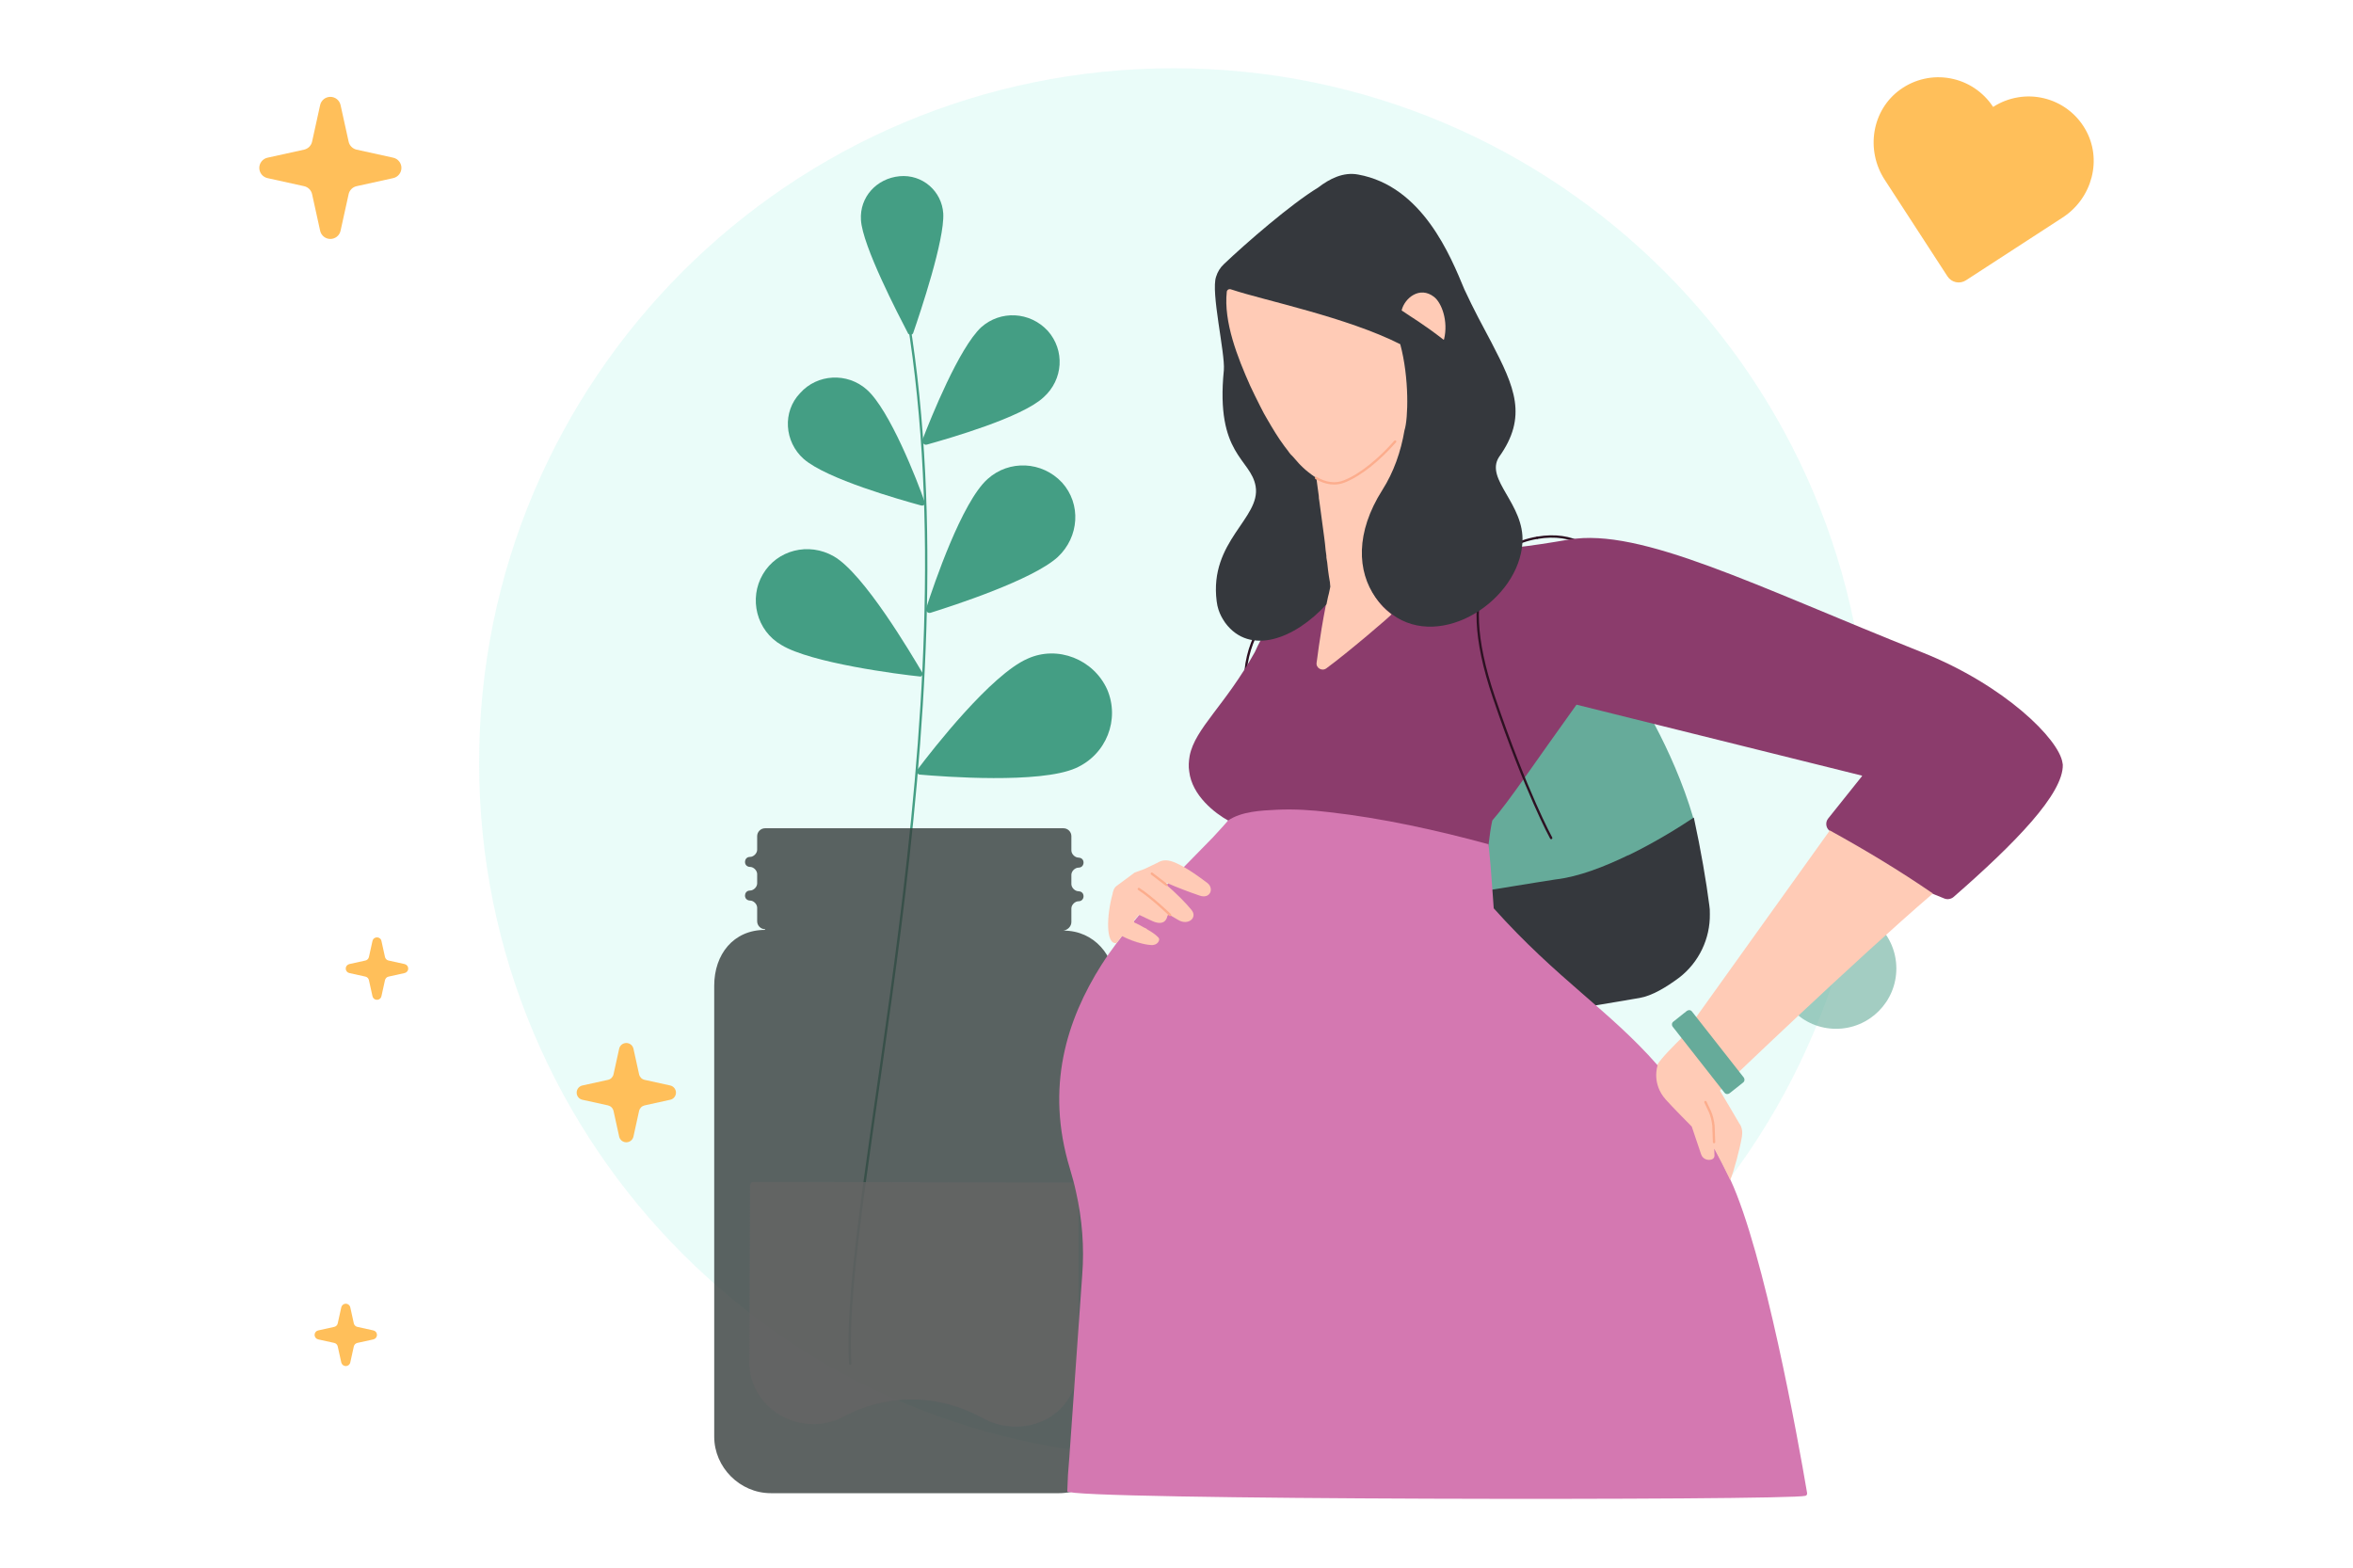 <svg width="2000" height="1333" viewBox="0 0 2000 1333" fill="none" xmlns="http://www.w3.org/2000/svg">
<path opacity="0.2" d="M997.504 1238.59C1323.52 1238.59 1587.81 974.317 1587.81 648.304C1587.81 322.292 1323.52 58.016 997.504 58.016C671.507 58.016 407.23 322.292 407.23 648.304C407.23 974.317 671.507 1238.59 997.504 1238.59Z" fill="#9AF2E2"/>
<path opacity="0.6" d="M1560.62 874.482C1588.92 874.482 1611.86 851.539 1611.86 823.227C1611.86 794.93 1588.92 771.986 1560.62 771.986C1532.31 771.986 1509.37 794.93 1509.37 823.227C1509.37 851.539 1532.31 874.482 1560.62 874.482Z" fill="#66AB9A"/>
<path d="M771.949 271.47C827.309 613.374 714.153 1014.29 722.663 1159.1" stroke="#449E84" stroke-width="2" stroke-linecap="round"/>
<path d="M801.749 181.424C802.967 203.947 782.278 265.381 776.204 283.033C775.588 284.852 773.152 284.852 771.949 283.634C763.424 267.215 733.008 208.803 731.79 186.911C730.572 167.441 745.171 151.623 764.642 149.789C784.113 147.97 800.531 162.569 801.749 181.424Z" fill="#449E84"/>
<path d="M886.924 337.774C868.671 354.809 807.222 372.461 787.766 377.934C785.33 378.535 783.496 376.115 784.112 373.679C791.405 354.809 815.13 295.811 834 278.159C850.418 263.56 875.362 264.778 890.578 281.196C905.177 297.63 903.959 322.574 886.924 337.774Z" fill="#449E84"/>
<path d="M899.085 473.455C877.795 492.926 810.271 514.818 790.801 520.907C788.365 521.509 786.546 519.073 787.147 517.254C793.838 496.565 817.564 426.605 839.47 407.134C857.723 390.716 885.704 391.934 902.739 410.187C919.173 428.425 917.338 456.42 899.085 473.455Z" fill="#449E84"/>
<path d="M914.3 652.919C883.884 666.316 802.362 660.226 781.673 658.407C779.854 658.407 778.636 655.355 779.854 654.137C792.619 637.102 842.506 573.232 873.539 559.835C899.084 548.288 929.501 560.452 941.063 585.997C952.024 611.557 940.462 641.372 914.3 652.919Z" fill="#449E84"/>
<path d="M736.658 331.086C756.129 348.121 779.855 408.97 785.929 426.606C786.545 428.425 785.327 430.26 782.892 429.643C765.24 424.787 702.588 407.135 683.117 390.1C666.683 375.501 664.864 349.956 680.08 334.138C694.679 317.705 720.224 316.487 736.658 331.086Z" fill="#449E84"/>
<path d="M708.666 472.843C734.226 487.442 774.37 555.582 784.113 572.016C784.715 573.234 783.497 575.053 782.279 575.053C764.041 573.234 689.21 563.491 664.266 548.29C642.961 536.111 636.27 508.747 648.449 488.058C660.613 467.37 687.376 460.679 708.666 472.843Z" fill="#449E84"/>
<path opacity="0.8" d="M903.959 791.018C907.612 790.417 910.65 787.38 910.65 783.726V772.164C910.65 769.127 913.687 766.074 916.739 766.074C919.776 766.074 920.994 763.654 920.994 761.819C920.994 758.782 918.558 757.564 916.739 757.564C913.687 757.564 910.65 754.527 910.65 751.475V743.566C910.65 740.529 913.687 737.492 916.739 737.492C919.776 737.492 920.994 735.056 920.994 733.222C920.994 730.185 918.558 728.967 916.739 728.967C913.687 728.967 910.65 725.93 910.65 722.893V710.714C910.65 707.076 907.612 704.023 903.959 704.023H650.267C646.613 704.023 643.576 707.076 643.576 710.714V722.276C643.576 725.314 640.539 728.366 637.487 728.366C634.45 728.366 633.232 730.801 633.232 732.621C633.232 735.658 635.668 736.876 637.487 736.876C640.539 736.876 643.576 739.928 643.576 742.965V750.874C643.576 753.911 640.539 756.963 637.487 756.963C634.45 756.963 633.232 759.384 633.232 761.218C633.232 764.255 635.668 765.473 637.487 765.473C640.539 765.473 643.576 768.51 643.576 771.562V783.11C643.576 786.763 646.613 789.815 650.267 789.815V790.417C623.504 790.417 607.07 811.105 607.07 837.868V1221.15C607.07 1247.31 628.977 1269.2 655.138 1269.2H900.305C926.467 1269.2 948.373 1247.31 948.373 1221.15V837.868C947.757 812.323 930.12 791.018 903.959 791.018Z" fill="#353D3B"/>
<path opacity="0.8" d="M636.883 1157.27C636.883 1158.49 636.883 1160.32 636.883 1161.52C639.92 1199.86 682.5 1222.37 717.187 1204.12C751.257 1185.86 791.401 1184.65 826.689 1201.08L840.071 1207.77C866.232 1219.32 897.867 1210.19 910.647 1184.65C914.902 1176.74 916.736 1167.61 916.736 1158.49V1008.82C916.736 1007 914.902 1005.17 913.083 1005.17L640.536 1004.57C638.702 1004.57 637.484 1006.39 637.484 1007.61L636.883 1157.27Z" fill="#646464"/>
<path d="M538.423 891.402L543.204 913.143C543.46 914.301 544.046 915.369 544.873 916.226C545.7 917.053 546.783 917.624 547.941 917.88L569.697 922.661C571.05 922.962 572.313 923.743 573.185 924.856C574.072 925.969 574.553 927.322 574.553 928.735C574.553 930.164 574.072 931.532 573.185 932.629C572.313 933.742 571.05 934.494 569.697 934.794L547.941 939.576C546.783 939.861 545.7 940.433 544.873 941.26C544.046 942.102 543.46 943.154 543.204 944.312L538.423 966.053C538.107 967.451 537.341 968.699 536.243 969.586C535.13 970.458 533.777 970.939 532.334 970.939C530.92 970.939 529.567 970.458 528.455 969.586C527.357 968.699 526.575 967.451 526.275 966.053L521.493 944.312C521.238 943.154 520.651 942.102 519.824 941.26C518.997 940.433 517.915 939.861 516.757 939.576L495.001 934.794C493.648 934.494 492.385 933.742 491.513 932.629C490.626 931.532 490.145 930.164 490.145 928.735C490.145 927.322 490.626 925.969 491.513 924.856C492.385 923.743 493.648 922.962 495.001 922.661L516.757 917.88C517.915 917.624 518.997 917.053 519.824 916.226C520.651 915.369 521.238 914.301 521.493 913.143L526.275 891.402C526.575 890.019 527.357 888.786 528.455 887.899C529.567 887.027 530.92 886.546 532.334 886.546C533.777 886.546 535.13 887.027 536.243 887.899C537.341 888.786 538.107 890.019 538.423 891.402Z" fill="#FFBF5A"/>
<path d="M324.216 799.808L327.238 813.475C327.418 814.196 327.779 814.858 328.305 815.384C328.832 815.91 329.508 816.286 330.245 816.437L343.912 819.459C344.769 819.669 345.536 820.15 346.092 820.842C346.679 821.534 346.979 822.391 346.979 823.293C346.979 824.165 346.679 825.052 346.092 825.728C345.536 826.435 344.769 826.916 343.912 827.097L330.245 830.119C329.508 830.284 328.832 830.645 328.305 831.171C327.779 831.698 327.418 832.374 327.238 833.111L324.216 846.778C324.05 847.635 323.569 848.417 322.863 848.958C322.186 849.545 321.299 849.845 320.427 849.845C319.51 849.845 318.653 849.545 317.976 848.958C317.269 848.417 316.803 847.635 316.593 846.778L313.571 833.111C313.42 832.374 313.045 831.698 312.518 831.171C311.992 830.645 311.331 830.284 310.609 830.119L296.942 827.097C296.055 826.916 295.273 826.435 294.716 825.728C294.175 825.052 293.859 824.165 293.859 823.293C293.859 822.391 294.175 821.534 294.716 820.842C295.273 820.15 296.055 819.669 296.942 819.459L310.609 816.437C311.331 816.286 311.992 815.91 312.518 815.384C313.045 814.858 313.42 814.196 313.571 813.475L316.593 799.808C316.803 798.92 317.269 798.139 317.976 797.597C318.653 797.041 319.51 796.74 320.427 796.74C321.299 796.74 322.186 797.041 322.863 797.597C323.569 798.139 324.05 798.92 324.216 799.808Z" fill="#FFBF5A"/>
<path d="M297.724 1111.21L300.746 1124.88C300.912 1125.6 301.273 1126.26 301.799 1126.78C302.325 1127.31 302.972 1127.66 303.708 1127.84L317.375 1130.86C318.232 1131.04 319.014 1131.52 319.571 1132.21C320.127 1132.92 320.428 1133.78 320.428 1134.66C320.428 1135.54 320.127 1136.42 319.571 1137.1C319.014 1137.81 318.232 1138.29 317.375 1138.48L303.708 1141.49C302.972 1141.64 302.325 1142.02 301.799 1142.54C301.273 1143.07 300.912 1143.73 300.746 1144.45L297.724 1158.12C297.544 1158.98 297.033 1159.76 296.356 1160.31C295.649 1160.87 294.792 1161.17 293.92 1161.17C293.018 1161.17 292.161 1160.87 291.469 1160.31C290.778 1159.76 290.297 1158.98 290.086 1158.12L287.064 1144.45C286.914 1143.73 286.538 1143.07 286.042 1142.54C285.515 1142.02 284.824 1141.64 284.102 1141.49L270.465 1138.48C269.578 1138.29 268.796 1137.81 268.24 1137.1C267.684 1136.42 267.383 1135.54 267.383 1134.66C267.383 1133.78 267.684 1132.92 268.24 1132.21C268.796 1131.52 269.578 1131.04 270.465 1130.86L284.102 1127.84C284.824 1127.66 285.515 1127.31 286.042 1126.78C286.538 1126.26 286.914 1125.6 287.064 1124.88L290.086 1111.21C290.297 1110.35 290.778 1109.57 291.469 1109.01C292.161 1108.46 293.018 1108.13 293.92 1108.13C294.792 1108.13 295.649 1108.46 296.356 1109.01C297.033 1109.57 297.544 1110.35 297.724 1111.21Z" fill="#FFBF5A"/>
<path d="M1381.43 516.382C1381.43 516.382 1369.11 446.543 1306.65 457.098" stroke="#2D1122" stroke-width="2" stroke-linecap="round" stroke-linejoin="round"/>
<path d="M1322.83 755.369C1312.41 756.602 1236.13 762.331 1221.13 764.601C1220.86 764.646 1220.81 764.391 1220.81 764.391C1217.68 709.707 1211.61 648.618 1200.47 612.533C1200.42 612.278 1200.42 612.278 1200.68 612.233L1385.46 581.004L1385.72 580.959C1388.09 584.011 1421.64 634.876 1439.29 695.333C1439.73 719.946 1364.89 749.851 1322.83 755.369Z" fill="#66AB9A"/>
<path d="M1146.58 741.362C1146.58 741.362 1089.11 676.229 1069.13 628.642C1031.23 537.888 1104.42 498.18 1113.77 489.174" stroke="#2D1122" stroke-width="2" stroke-linecap="round" stroke-linejoin="round"/>
<path d="M1220.99 856.471C1221.04 856.726 1221.04 856.726 1220.99 856.471L1243.02 873.716C1243.02 873.716 1243.02 873.716 1243.27 873.671L1393.46 848.292C1404.3 846.457 1416.35 839.105 1427.43 830.865C1444.09 817.965 1453.68 797.758 1453.33 776.858C1453.41 774.182 1453.27 771.822 1452.84 769.236C1450.3 749.494 1445.89 723.423 1439.8 695.261L1439.76 695.006L1439.5 695.036C1428.28 702.509 1407.67 715.559 1384.11 726.971C1384.11 726.971 1383.86 727.016 1383.6 727.061C1363.48 736.819 1341.56 745.314 1322.29 747.509C1311.93 748.998 1236.52 761.477 1221.76 763.702C1221.5 763.748 1221.5 763.748 1221.55 764.003C1224.57 824.28 1221.41 854.276 1220.99 856.471Z" fill="#35383D"/>
<path d="M1044.16 697.618C1041.89 701.452 1044.83 707.857 1047.75 707.902C1073.96 709.045 1132.9 742.078 1172.11 744.739C1206.75 747.114 1245.19 735.838 1263.97 729.222C1264.39 725.433 1264.82 721.645 1265.24 717.856C1266.12 710.533 1267.06 703.482 1268.42 697.408C1282.89 680.899 1304.45 648.317 1339.93 599.061L1340.19 599.016C1440.76 623.945 1574.05 657.173 1582.36 659.218C1582.36 659.218 1582.62 659.173 1582.66 659.428L1582.71 659.684L1553.78 695.889C1551.39 698.956 1551.92 703.647 1554.97 706.053C1561.39 711.06 1566.79 717.856 1574.08 723.253C1575.88 724.546 1577.69 725.824 1579.76 727.072C1580.96 727.929 1582.44 728.741 1583.69 729.869C1584.89 730.726 1586.09 731.583 1587.57 732.395C1606.43 745.13 1630.08 754.677 1652.86 763.819C1655.4 764.721 1658.25 764.24 1660.35 762.556C1712.87 716.788 1754.04 674.524 1753.33 649.956C1753.24 649.445 1753.16 648.918 1753.07 648.407C1750.23 628.455 1703.95 582.387 1633.66 554.451C1492.23 498.189 1394.87 448.286 1333.71 458.616C1298.36 464.6 1287.73 466.133 1187.83 475.049C1144.43 478.928 1092.19 496.52 1066.63 554.196C1041.62 599.302 1015.75 619.073 1011.2 642.408C1010.39 647.054 1010.1 651.61 1010.81 655.744C1013.21 676.313 1032.74 691.318 1044.16 697.618Z" fill="#8B3C6C"/>
<path d="M1306.65 457.097C1273.87 462.63 1234.6 489.438 1269.92 593.107C1297.37 673.937 1318.46 712.307 1318.46 712.307" stroke="#2D1122" stroke-width="2" stroke-linecap="round" stroke-linejoin="round"/>
<path d="M907.172 1267.59C904.992 1275.13 1521.17 1275.56 1534.54 1271.44C1535.58 1271.28 1536.18 1270.11 1536 1269.08C1528.24 1223.14 1499.64 1064.99 1470.8 1002.7C1470.41 1001.98 1470.32 1001.47 1469.93 1000.73C1449.78 958.483 1429.67 928.968 1408.66 905.182C1367.89 858.708 1323.94 832.697 1269.63 772.059C1269.63 772.059 1268.56 756.317 1266.97 735.884C1266.83 733.508 1265.19 717.601 1265.19 717.601C1221.25 705.648 1174.92 695.424 1129.73 690.327C1115.1 688.553 1100.33 687.59 1085.31 688.282C1072.15 688.913 1055.29 689.635 1043.86 697.408C1041.68 700.16 1033.81 708.655 1030.9 711.812C1002.65 741.011 972.936 769.383 948.745 802.145C944.625 807.618 940.55 813.346 936.776 819.3C936.566 819.601 936.566 819.601 936.355 819.902C906.6 866.872 888.393 924.097 909.382 993.275C911.291 999.86 913.201 1006.43 914.599 1013.11C919.801 1036.11 921.711 1059.94 919.877 1083.62L908.916 1238.64L907.743 1253.69L907.172 1267.59Z" fill="#D478B1"/>
<path d="M1415.74 934.502C1421 940.516 1437.95 957.566 1437.95 957.566L1445.92 981.171C1447.09 984.945 1451.41 986.87 1455.13 985.441C1456.38 984.975 1457.24 983.757 1457.28 982.434L1457.06 976.36C1461.28 984.148 1465.61 992.433 1469.72 1001.03C1470.11 1001.77 1470.2 1002.28 1470.59 1003.02C1470.59 1003.02 1470.85 1002.97 1470.8 1002.7C1473.79 995.305 1478.69 977.217 1480.57 966.286C1480.78 964.392 1480.99 962.497 1480.68 960.693C1480.33 958.618 1479.73 956.604 1478.39 954.98L1472.03 944.094L1462.02 927.209L1461.98 926.954L1468.06 920.624C1468.76 919.962 1576.79 816.233 1642.61 759.715C1642.61 759.715 1642.61 759.715 1642.56 759.46L1642.52 759.204C1614.6 740.034 1585.34 722.413 1555.48 705.964L1555.22 706.009L1495.52 789.365L1428.31 883.276C1427.62 883.923 1411.44 899.665 1408.66 905.183C1408.66 905.183 1408.7 905.438 1408.96 905.393C1408.61 906.506 1403.92 921.105 1415.74 934.502Z" fill="#FFCBB6"/>
<path d="M1449.56 936.758L1453.29 944.621C1454.97 948.32 1455.96 952.665 1456.41 956.83L1456.91 970.813" stroke="#FCAD8D" stroke-width="2" stroke-linecap="round" stroke-linejoin="round"/>
<path d="M948.657 801.636C948.927 801.591 949.439 801.501 949.604 800.944C950.686 799.426 951.799 798.178 952.867 796.674C952.867 796.674 953.122 796.629 953.077 796.374C953.513 795.772 954.28 795.637 954.626 796.103C958.685 798.073 963.241 799.967 967.977 801.29C971.345 802.313 974.908 803.034 978.141 803.275C983.824 803.921 986.441 798.96 984.802 797.11C983.163 795.261 980.396 793.081 976.863 791.021C975.705 790.42 974.487 789.563 973.285 788.706C973.285 788.706 973.285 788.706 973.029 788.751C970.353 787.082 967.466 785.714 964.579 784.33C964.579 784.33 964.324 784.375 964.278 784.12C963.978 783.909 963.978 783.909 963.933 783.654C963.857 783.128 963.767 782.616 964.188 782.015C964.88 781.368 965.316 780.767 965.737 780.166C966.428 779.519 966.849 778.918 967.286 778.301C967.496 778.001 968.488 777.579 969.09 778C972.277 779.594 975.72 781.128 979.464 782.887C984.08 785.022 989.207 785.488 991.387 781.128C991.598 780.827 991.553 780.572 991.778 780.271C991.943 779.715 992.109 779.158 992.289 778.602C992.41 777.775 993.402 777.339 994.259 777.73C995.732 778.542 998.093 780 1001.63 782.06C1010.17 786.992 1018.23 779.79 1012.62 773.294C1007.93 767.461 999.296 758.83 991.237 751.959C990.59 751.283 991.192 750.11 992.349 750.711C1000.11 754.184 1009.75 757.853 1019.61 761.236C1028.66 764.484 1032.37 755.102 1026 750.335C1018.11 744.502 1000.78 731.496 991.192 731.271C990.41 731.391 989.598 731.271 988.816 731.406C986.756 731.752 985.042 732.564 983.358 733.646L983.103 733.691L972.788 738.623L964.79 741.57L964.534 741.615L949.198 752.967C947.514 754.034 946.537 756.064 946.071 758.003C946.071 758.003 945.89 758.56 945.725 759.116L945.77 759.387C940.477 778.331 939.801 802.598 948.657 801.636Z" fill="#FFCBB6"/>
<path d="M994.513 777.685C994.513 777.685 979.899 763.431 967.961 755.628" stroke="#FCAD8D" stroke-width="2" stroke-linecap="round" stroke-linejoin="round"/>
<path d="M1119.11 451.627C1114.51 416.565 1117.41 407.062 1117.46 407.318C1117.25 406.025 1096.89 403.364 1069.22 349.642C1055.05 322.308 1036.78 275.488 1041.23 245.267C1041.41 244.71 1046.82 243.793 1047.08 243.748C1065.77 250.679 1143.5 258.242 1190.8 282.103C1192.26 282.915 1214.95 363.76 1180.56 417.888C1151.84 463.084 1155.77 501.981 1182.79 522.098C1183.39 522.519 1144.87 555.311 1127.38 568.091C1123.61 570.858 1118.3 567.76 1119.11 563.115C1119.46 562.002 1121.17 543.929 1127.01 514.009C1125.41 498.342 1126.57 509.829 1119.11 451.627Z" fill="#FFCBB6"/>
<path d="M1041.5 529.51C1062.43 557.566 1100.6 543.147 1127.47 513.662C1127.89 511.467 1128.33 509.272 1128.79 507.333C1128.91 506.506 1129.31 505.649 1129.44 504.837C1130.37 500.958 1130.75 498.507 1130.75 498.507C1130.75 498.507 1130.54 497.214 1130.4 494.853C1130.31 494.327 1130.22 493.816 1130.13 493.305C1130.06 492.778 1129.92 492.012 1129.79 491.23C1129.7 490.718 1129.58 489.937 1129.49 489.425C1128.96 486.328 1128.57 482.419 1128.12 478.239C1127.95 477.217 1127.77 476.179 1127.65 475.397C1127.47 474.375 1127.29 473.338 1127.38 472.27C1126.86 469.173 1126.55 465.775 1126.24 462.377C1125.94 460.557 1125.85 458.453 1125.53 456.648C1124.57 449.386 1123.47 441.342 1122.43 433.554C1122 430.968 1121.77 428.081 1121.34 425.51C1121.11 424.217 1120.9 422.924 1120.95 421.586C1120.28 416.128 1119.41 410.971 1118.84 406.024C1118.28 405.844 1117.94 405.378 1117.37 405.212C1116.81 405.032 1116.47 404.566 1115.86 404.13C1115.31 403.964 1114.96 403.483 1114.36 403.062C1111.34 400.912 1108.24 398.251 1105.34 395.289C1104.39 394.387 1103.4 393.229 1102.41 392.071C1101.76 391.38 1101.42 390.914 1100.77 390.222C1099.78 389.064 1098.78 387.907 1097.84 387.004C1097.84 387.004 1097.79 386.749 1097.54 386.794C1096.54 385.636 1095.55 384.479 1094.81 383.276C1093.78 381.847 1092.78 380.69 1091.75 379.276C1086.62 372.45 1081.82 364.497 1076.94 356.032C1076.17 354.573 1075.09 352.889 1074.31 351.431C1073.18 349.491 1072.28 347.266 1071.15 345.326C1067.99 339.222 1065.1 333.073 1062.64 327.915C1051.95 303.979 1039.92 273.623 1042.75 247.927C1043 246.303 1044.46 245.522 1045.84 245.822C1046.4 245.988 1046.96 246.153 1047.51 246.334C1074.52 255.31 1144.9 269.683 1190.18 292.567C1197.99 321.495 1196.95 356.182 1193.79 365.744C1190.73 383.787 1184.67 401.258 1175.01 416.429C1151.95 452.709 1153.53 485.637 1169.24 507.919C1173.09 513.377 1177.87 518.143 1183.34 522.263C1225.2 553.145 1291.19 510.144 1294.05 461.084C1295.96 428.382 1261.92 407.588 1274.08 388.538C1298.8 354.107 1287.37 328.953 1267.71 291.139C1260.72 277.983 1252.63 263.158 1244.67 245.928C1233.03 217.902 1209.14 158.226 1154.38 148.363C1141.79 145.987 1130.04 151.956 1120.42 159.414C1097.31 173.412 1058.65 207.016 1040.37 224.442C1037.15 227.374 1034.87 231.208 1033.68 235.132C1028.97 248.138 1041.48 300.175 1040.24 314.714C1033.03 386.809 1063.26 389.666 1067.27 413.407C1071.84 440.5 1027.61 459.926 1034.15 511.121C1035.41 521.782 1040.72 528.051 1041.5 529.51Z" fill="#35383D"/>
<path d="M1118.63 406.321C1126.85 411.027 1135.03 412.305 1142.73 409.148C1156.91 403.555 1172.94 389.978 1185.85 375.318" stroke="#FCAD8D" stroke-width="2" stroke-linecap="round" stroke-linejoin="round"/>
<path d="M1191.44 263.94L1191.4 263.685C1193.91 253.446 1206.72 242.786 1218.96 252.393C1225.38 257.415 1231.18 272.886 1227.42 288.388C1227.42 288.388 1227.47 288.643 1227.21 288.688C1226.96 288.734 1226.96 288.734 1226.96 288.734C1209.85 275.427 1200.45 270.12 1191.44 263.94Z" fill="#FFCBB6"/>
<path d="M991.533 752.17L979.023 742.607" stroke="#FCAD8D" stroke-width="2" stroke-linecap="round" stroke-linejoin="round"/>
<path d="M1470.07 929.301L1481.54 920.204C1482.95 919.167 1483.16 917.272 1482.14 915.859L1438.16 859.837C1437.13 858.424 1435.23 858.213 1433.82 859.251L1422.35 868.362C1420.93 869.4 1420.72 871.279 1421.76 872.707L1465.72 928.714C1466.76 930.127 1468.65 930.338 1470.07 929.301Z" fill="#66AB9A"/>
<path d="M975.356 789.955C974.755 789.519 974.183 789.354 973.582 788.918C974.153 789.098 974.755 789.519 975.356 789.955Z" fill="#FFCBB6"/>
<path d="M965.48 800.646C966.037 800.811 966.909 801.202 967.465 801.367C966.864 800.946 966.037 800.811 965.48 800.646Z" fill="#FFCBB6"/>
<path d="M960.925 798.761C958.639 797.814 956.655 797.092 954.625 796.1C956.655 797.092 958.685 798.069 960.925 798.761Z" fill="#FFCBB6"/>
<path d="M961.27 799.229C962.127 799.62 962.938 799.741 963.811 800.132C962.938 799.741 962.081 799.365 961.27 799.229Z" fill="#FFCBB6"/>
<path opacity="0.6" d="M975.66 790.165L975.359 789.954C975.359 789.954 975.615 789.909 975.66 790.165Z" fill="#FCAD8D"/>
<path opacity="0.6" d="M968.271 801.496C968.016 801.541 967.715 801.316 967.715 801.316C967.715 801.316 967.97 801.286 968.271 801.496Z" fill="#FCAD8D"/>
<path opacity="0.6" d="M960.922 798.765C961.177 798.72 961.223 798.976 961.478 798.93C961.223 798.976 960.952 799.021 960.922 798.765Z" fill="#FCAD8D"/>
<path d="M1753.24 184.864C1778.29 168.58 1787.36 135.322 1772.26 109.521C1768.5 103.056 1763.47 97.403 1757.47 92.953C1751.47 88.472 1744.61 85.269 1737.31 83.525C1730.04 81.766 1722.5 81.496 1715.1 82.758C1707.73 84.007 1700.66 86.713 1694.35 90.757C1694.32 90.817 1694.21 90.832 1694.12 90.802C1694.06 90.787 1693.99 90.742 1693.94 90.667C1689.84 84.412 1684.5 79.075 1678.28 74.94C1672.02 70.775 1665.02 67.949 1657.63 66.596C1650.3 65.227 1642.72 65.363 1635.43 67.016C1628.12 68.655 1621.23 71.768 1615.16 76.143C1590.89 93.584 1585.64 127.654 1601.91 152.703L1655.32 234.917C1656.96 237.442 1659.54 239.217 1662.46 239.833C1665.42 240.465 1668.49 239.908 1671.03 238.254L1753.24 184.864Z" fill="#FFBF5A"/>
<path d="M289.471 89.304L296.327 120.412C296.688 122.066 297.53 123.584 298.718 124.787C299.921 125.99 301.439 126.817 303.093 127.193L334.201 134.034C336.186 134.47 337.96 135.567 339.223 137.146C340.501 138.725 341.193 140.679 341.193 142.724C341.193 144.739 340.501 146.709 339.223 148.287C337.96 149.866 336.186 150.964 334.201 151.4L303.093 158.256C301.439 158.617 299.921 159.459 298.718 160.646C297.53 161.849 296.688 163.368 296.327 165.022L289.471 196.13C289.035 198.115 287.937 199.889 286.359 201.152C284.78 202.415 282.81 203.106 280.796 203.106C278.766 203.106 276.811 202.415 275.217 201.152C273.639 199.889 272.541 198.115 272.105 196.13L265.264 165.022C264.888 163.368 264.061 161.849 262.858 160.646C261.655 159.459 260.137 158.617 258.483 158.256L227.39 151.4C225.405 150.964 223.631 149.866 222.353 148.287C221.09 146.709 220.398 144.739 220.398 142.724C220.398 140.679 221.09 138.725 222.353 137.146C223.631 135.567 225.405 134.47 227.39 134.034L258.483 127.193C260.137 126.817 261.655 125.99 262.858 124.787C264.061 123.584 264.888 122.066 265.264 120.412L272.105 89.304C272.541 87.334 273.639 85.56 275.217 84.282C276.811 83.019 278.766 82.327 280.796 82.327C282.81 82.327 284.78 83.019 286.359 84.282C287.937 85.56 289.035 87.334 289.471 89.304Z" fill="#FFBF5A"/>
</svg>
